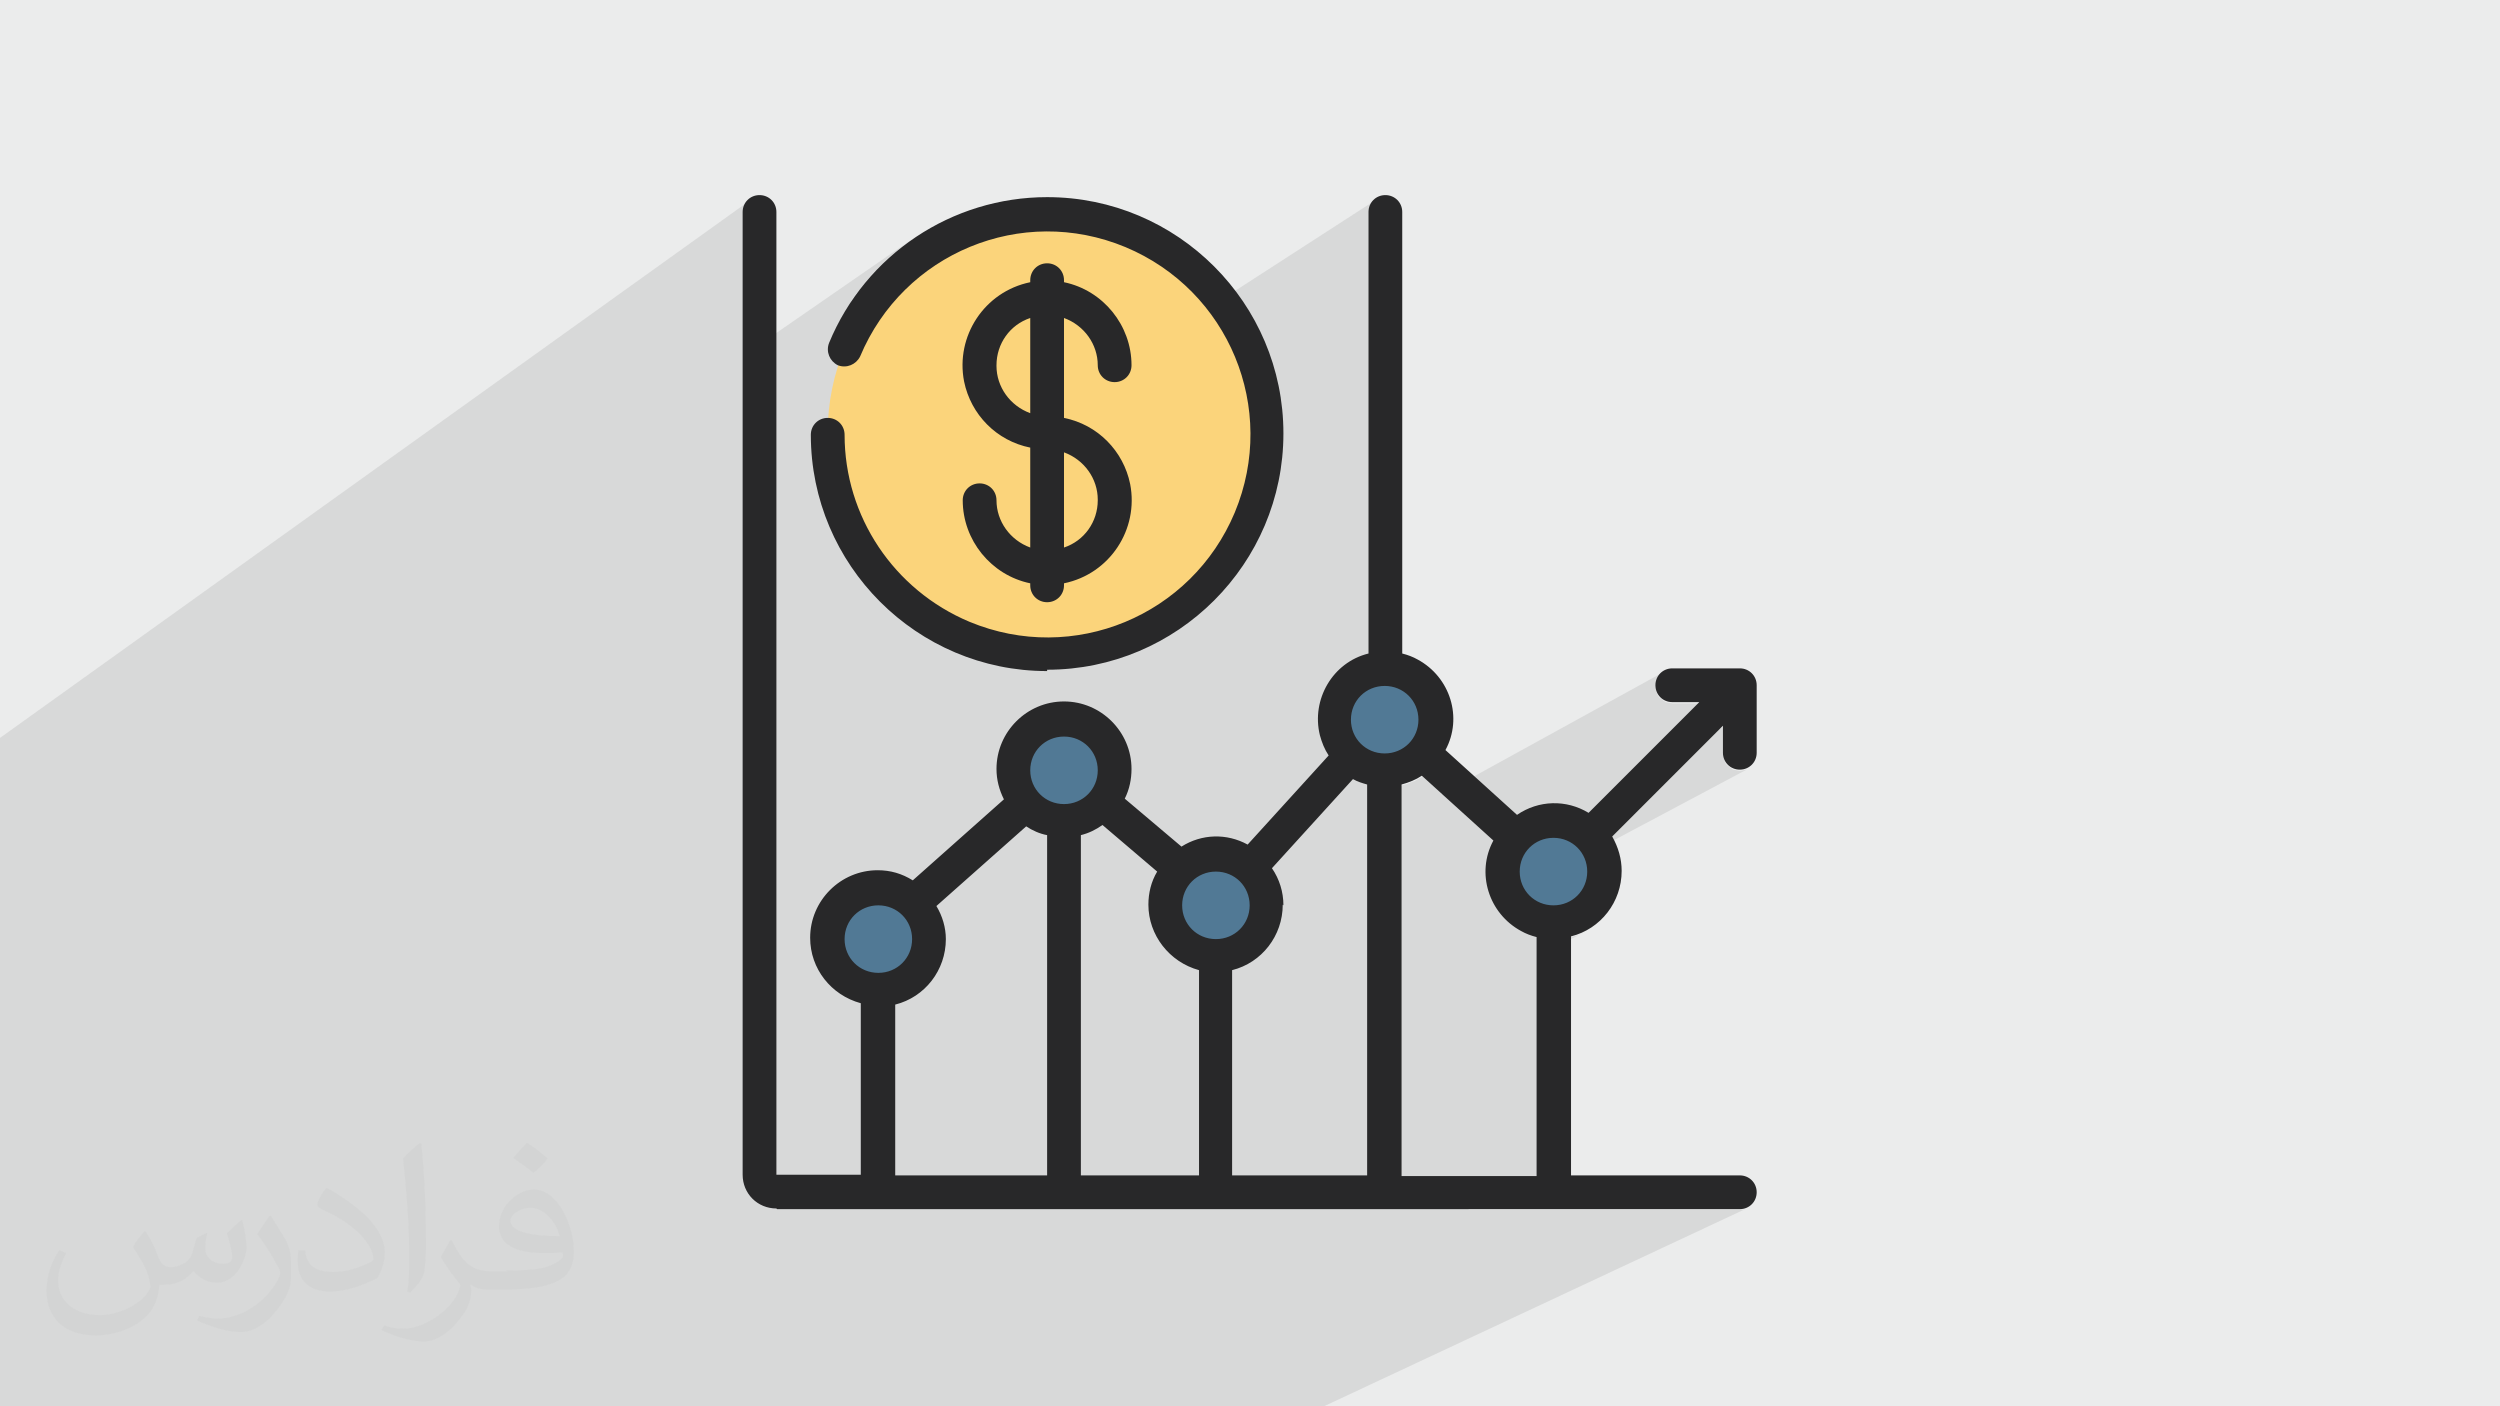 <?xml version="1.0" encoding="UTF-8"?>
<!DOCTYPE svg PUBLIC "-//W3C//DTD SVG 1.1//EN" "http://www.w3.org/Graphics/SVG/1.1/DTD/svg11.dtd">
<!-- Creator: CorelDRAW 2017 -->
<svg xmlns="http://www.w3.org/2000/svg" xml:space="preserve" width="3.703in" height="2.083in" version="1.1" style="shape-rendering:geometricPrecision; text-rendering:geometricPrecision; image-rendering:optimizeQuality; fill-rule:evenodd; clip-rule:evenodd"
viewBox="0 0 3703 2083"
 xmlns:xlink="http://www.w3.org/1999/xlink"
 xmlns:dc="http://purl.org/dc/elements/1.1/"
 xmlns:cc="http://creativecommons.org/ns#"
 xmlns:rdf="http://www.w3.org/1999/02/22-rdf-syntax-ns#"
 xmlns:svg="http://www.w3.org/2000/svg"
 xmlns:sodipodi="http://sodipodi.sourceforge.net/DTD/sodipodi-0.dtd"
 xmlns:inkscape="http://www.inkscape.org/namespaces/inkscape"
 inkscape:version="0.91 r13725"
 sodipodi:docname="CSS3.svg"
 enable-background="new 0 0 256 256">
 <defs>
  <style type="text/css">
   <![CDATA[
    .fil0 {fill:#EBECEC}
    .fil4 {fill:#FBD47B;fill-rule:nonzero}
    .fil5 {fill:#282829;fill-rule:nonzero}
    .fil3 {fill:#517995;fill-rule:nonzero}
    .fil2 {fill:#2B2A29;fill-opacity:0.031}
    .fil1 {fill:#373435;fill-opacity:0.102}
   ]]>
  </style>
 </defs>
 <g id="Layer_x0020_1">
  <polygon class="fil0" points="0,0 3703,0 3703,2083 0,2083 "/>
  <polygon class="fil1" points="515,2083 494,2083 484,2083 431,2083 430,2083 425,2083 421,2083 399,2083 388,2083 383,2083 378,2083 376,2083 372,2083 369,2083 353,2083 346,2083 335,2083 333,2083 315,2083 290,2083 290,2083 284,2083 278,2083 274,2083 240,2083 233,2083 222,2083 222,2083 219,2083 202,2083 196,2083 184,2083 181,2083 144,2083 144,2083 140,2083 138,2083 107,2083 103,2083 101,2083 96,2083 86,2083 85,2083 65,2083 61,2083 50,2083 50,2083 43,2083 27,2083 23,2083 21,2083 0,2083 0,2072 0,2065 0,2047 0,2046 0,2034 0,2023 0,2021 0,1998 0,1982 0,1974 0,1958 0,1935 0,1934 0,1880 0,1854 0,1848 0,1843 0,1840 0,1811 0,1799 0,1797 0,1771 0,1769 0,1686 0,1680 0,1651 0,1647 0,1638 0,1637 0,1626 0,1604 0,1518 0,1514 0,1484 0,1475 0,1471 0,1469 0,1447 0,1443 0,1435 0,1434 0,1434 0,1430 0,1394 0,1382 0,1372 0,1346 0,1339 0,1314 0,1288 0,1104 0,1093 1112,296 1109,299 1105,302 1103,307 1102,311 1101,316 1101,527 1357,350 1347,357 1336,365 1327,373 1317,381 1308,390 1299,399 1290,408 1282,418 1274,428 1266,438 1260,447 1370,372 1383,363 1396,355 1411,348 1425,342 1440,336 1455,331 1470,326 1486,323 1502,320 1518,318 1535,317 1551,316 1568,317 1585,318 1601,320 1617,323 1633,326 1648,331 1663,336 1678,342 1692,348 1706,355 1720,363 1733,372 1746,381 1758,391 1770,401 1781,411 1792,423 1802,435 1809,444 2038,296 2034,299 2031,302 2029,307 2027,311 2027,316 2027,970 1980,997 1977,1000 1971,1008 1966,1016 1961,1024 1958,1033 1957,1035 2016,1001 2010,1004 2004,1009 1999,1014 1994,1019 1990,1025 1986,1031 1983,1037 1980,1044 1978,1051 2028,1023 2024,1025 2020,1028 2016,1031 2013,1035 2010,1039 2008,1043 2006,1047 2004,1052 2003,1057 2002,1062 2002,1067 2002,1072 2003,1077 2004,1082 2006,1086 2008,1091 2010,1095 2013,1099 2016,1102 2020,1105 2024,1108 2028,1111 2032,1113 2037,1114 2042,1116 2047,1116 2052,1117 2057,1116 2062,1116 2067,1114 2071,1113 2076,1111 2028,1138 2029,1138 2037,1140 2044,1141 2052,1142 2059,1141 2067,1140 2074,1138 2081,1136 2088,1133 2027,1167 2027,1191 2077,1163 2081,1162 2085,1161 2089,1159 2092,1158 2095,1157 2107,1150 2136,1176 2463,996 2459,999 2456,1003 2454,1007 2453,1012 2452,1017 2453,1022 2454,1026 2456,1031 2459,1034 2463,1037 2467,1040 2472,1041 2477,1042 2517,1042 2398,1160 2552,1077 2552,1117 2553,1122 2554,1126 2556,1131 2559,1134 2563,1137 2567,1140 2572,1141 2577,1142 2582,1141 2587,1140 2258,1315 2258,1316 2260,1320 2263,1324 2267,1327 2270,1330 2274,1333 2278,1336 2282,1338 2287,1340 2292,1341 2297,1342 2302,1342 2307,1342 2312,1341 2317,1340 2321,1338 2326,1336 2276,1362 2280,1363 2287,1365 2294,1366 2302,1367 2310,1366 2317,1365 2324,1363 2331,1361 2338,1358 2277,1390 2277,1414 2327,1388 2335,1386 2343,1383 2350,1379 2277,1417 2277,1742 2174,1792 2577,1792 2582,1792 2587,1790 1961,2083 1956,2083 1577,2083 1345,2083 1112,2083 997,2083 992,2083 951,2083 949,2083 935,2083 914,2083 904,2083 903,2083 894,2083 812,2083 807,2083 770,2083 749,2083 748,2083 723,2083 720,2083 687,2083 678,2083 666,2083 647,2083 644,2083 638,2083 635,2083 634,2083 616,2083 605,2083 599,2083 594,2083 582,2083 573,2083 553,2083 542,2083 "/>
  <path class="fil2" d="M217 1826c7,11 12,21 16,32 3,7 5,19 21,19 5,0 11,-2 17,-5 7,-3 12,-9 14,-17l6 -21 15 -8 1 1c-2,8 -3,15 -3,21 0,18 15,24 27,24 7,0 13,-3 13,-10 0,-8 -4,-23 -8,-35 7,-7 14,-14 22,-20l1 1c4,15 6,30 6,40 0,10 -4,20 -8,27 -7,14 -20,25 -36,25 -12,0 -25,-6 -34,-17l-1 0c-9,11 -22,20 -43,20l-7 0c-1,14 -4,24 -9,33 -13,25 -50,42 -85,42 -49,0 -73,-28 -73,-66 0,-23 8,-45 19,-60l10 4c-7,14 -12,27 -12,40 0,35 29,52 62,52 31,0 68,-20 75,-42 -3,-25 -12,-36 -26,-59 4,-8 10,-15 17,-23l1 0 2 2 0 0 0 0zm564 -133c10,6 20,14 30,23 -6,8 -12,15 -21,21 -10,-8 -20,-15 -30,-22 7,-8 14,-15 20,-22l1 0 0 0 0 0zm5 96c-17,0 -30,11 -30,19 0,17 33,23 73,23 -5,-20 -22,-42 -43,-42zm-37 93c22,0 41,-1 55,-4 16,-4 30,-12 30,-18 0,-2 0,-3 -1,-5 -9,1 -19,1 -29,1 -29,0 -52,-7 -61,-23 -2,-5 -4,-10 -4,-15 0,-16 7,-32 19,-42 10,-9 21,-14 33,-14 20,0 37,17 48,42 6,14 11,30 11,51 0,14 -4,25 -12,34 -16,15 -45,21 -90,21l-20 0 0 0 -5 0c-11,0 -19,-2 -25,-7l-1 0c0,3 1,5 1,8 0,10 -3,23 -10,33 -20,30 -42,43 -60,43 -19,0 -42,-7 -63,-17l4 -7c7,3 16,5 29,5 34,0 78,-33 84,-64 -1,-3 -4,-6 -7,-10 -10,-12 -16,-22 -22,-32 5,-10 10,-18 14,-25l2 0c14,29 28,46 57,46l5 0 0 0 21 0 -3 -1 0 0 0 0zm-146 31c3,-14 3,-29 3,-43l0 -21c0,-39 -5,-96 -9,-133 7,-8 17,-17 25,-23l2 1c5,47 7,101 7,151 0,13 -1,26 -2,35 -1,12 -8,21 -22,35l-3 -2 -1 0 0 0 0 0zm-151 -62c1,18 10,33 41,33 20,0 36,-5 55,-14 3,-2 5,-3 5,-5 0,-12 -9,-27 -24,-41 -14,-13 -34,-25 -51,-32 -6,-3 -8,-5 -8,-8 0,-5 7,-17 13,-24l2 0c20,11 43,27 60,44 15,16 25,33 25,51 0,13 -4,26 -11,38 -22,11 -46,20 -70,20 -29,0 -48,-14 -48,-45 0,-3 0,-9 1,-16l10 0 0 -1 0 0 0 0zm-52 -52l18 29c7,11 13,22 13,41l0 24c0,19 -12,39 -32,60 -15,14 -29,20 -42,20 -19,0 -40,-6 -65,-17l3 -7c8,2 17,4 28,4 36,0 72,-26 89,-58 2,-4 3,-7 3,-9 0,-4 -2,-8 -4,-11 -9,-17 -19,-33 -30,-47 6,-9 12,-18 18,-27l2 0 -1 -2 0 0 0 0z"/>
  <sodipodi:namedview id="base" pagecolor="#ffffff" bordercolor="#666666" borderopacity="1.0" inkscape:pageopacity="0.0" inkscape:pageshadow="2" inkscape:zoom="0.35" inkscape:cx="181.367" inkscape:cy="256" inkscape:document-units="px" inkscape:current-layer="layer1" showgrid="false" fit-margin-top="0" fit-margin-left="0" fit-margin-right="0" fit-margin-bottom="0" inkscape:window-width="1366" inkscape:window-height="704" inkscape:window-x="0" inkscape:window-y="27" inkscape:window-maximized="1"/>
  <g id="_1609672424080">
   <path class="fil3" d="M1301 1317c41,0 75,34 75,75 0,41 -34,75 -75,75 -41,0 -75,-34 -75,-75 0,-41 34,-75 75,-75z"/>
   <path class="fil3" d="M1577 1067c41,0 75,34 75,75 0,41 -34,75 -75,75 -41,0 -75,-34 -75,-75 0,-41 34,-75 75,-75z"/>
   <path class="fil3" d="M1802 1267c41,0 75,34 75,75 0,41 -34,75 -75,75 -41,0 -75,-34 -75,-75 0,-41 34,-75 75,-75z"/>
   <path class="fil3" d="M2052 992c41,0 75,34 75,75 0,41 -34,75 -75,75 -41,0 -75,-34 -75,-75 0,-41 34,-75 75,-75z"/>
   <path class="fil3" d="M2302 1217c41,0 75,34 75,75 0,41 -34,75 -75,75 -41,0 -75,-34 -75,-75 0,-41 34,-75 75,-75z"/>
   <path class="fil4" d="M1551 316c180,0 325,146 325,325 0,180 -146,325 -325,325 -180,0 -325,-146 -325,-325 0,-180 146,-325 325,-325z"/>
   <path class="fil5" d="M1551 992c193,0 350,-157 350,-350 0,-193 -157,-350 -350,-350 -141,0 -269,85 -323,216 -5,13 1,27 13,33 13,5 27,-1 33,-13 64,-153 239,-226 393,-162 153,64 226,239 162,393 -64,153 -239,226 -393,162 -112,-47 -185,-156 -185,-277 0,-14 -11,-25 -25,-25 -14,0 -25,11 -25,25 0,193 157,350 350,350z"/>
   <path class="fil5" d="M1476 541c0,-32 20,-60 50,-70l0 141c-30,-11 -50,-39 -50,-70zm150 200c0,32 -20,60 -50,70l0 -141c30,11 50,39 50,70zm-150 0c0,-14 -11,-25 -25,-25 -14,0 -25,11 -25,25 0,59 42,111 100,123l0 3c0,14 11,25 25,25 14,0 25,-11 25,-25l0 -3c68,-14 111,-80 98,-147 -10,-49 -48,-88 -98,-98l0 -148c30,11 50,39 50,70 0,14 11,25 25,25 14,0 25,-11 25,-25 0,-59 -42,-111 -100,-123l0 -3c0,-14 -11,-25 -25,-25 -14,0 -25,11 -25,25l0 3c-68,14 -111,80 -98,147 10,49 48,88 98,98l0 148c-30,-11 -50,-39 -50,-70z"/>
   <path class="fil5" d="M1326 1488c44,-11 75,-51 75,-97 0,-17 -5,-34 -14,-49l133 -118c9,6 20,11 31,13l0 504 -225 0 0 -254zm-75 -97c0,-28 22,-50 50,-50 28,0 50,22 50,50 0,28 -22,50 -50,50 -28,0 -50,-22 -50,-50zm325 -300c28,0 50,22 50,50 0,28 -22,50 -50,50 -28,0 -50,-22 -50,-50 0,-28 22,-50 50,-50zm225 200c28,0 50,22 50,50 0,28 -22,50 -50,50 -28,0 -50,-22 -50,-50 0,-28 22,-50 50,-50zm250 -275c28,0 50,22 50,50 0,28 -22,50 -50,50 -28,0 -50,-22 -50,-50 0,-28 22,-50 50,-50zm250 225c28,0 50,22 50,50 0,28 -22,50 -50,50 -28,0 -50,-22 -50,-50 0,-28 22,-50 50,-50zm-225 500l0 -579c11,-3 21,-7 30,-13l106 96c-26,48 -7,108 41,134 7,4 15,7 23,9l0 354 -200 0zm-175 -400c0,-20 -6,-39 -17,-55l120 -132c7,4 14,6 21,8l0 579 -200 0 0 -304c44,-11 75,-51 75,-97zm-300 -104c12,-3 22,-8 32,-15l81 69c-9,15 -13,32 -13,49 0,45 31,85 75,97l0 304 -175 0 0 -504zm-450 554l1426 0c14,0 25,-11 25,-25 0,-14 -11,-25 -25,-25l-250 0 0 -354c44,-11 75,-51 75,-97 0,-18 -5,-35 -14,-51l164 -164 0 40c0,14 11,25 25,25 14,0 25,-11 25,-25l0 -100c0,-14 -11,-25 -25,-25l-100 0c-14,0 -25,11 -25,25 0,14 11,25 25,25l40 0 -164 164c-33,-20 -74,-19 -106,3l-106 -96c26,-48 7,-108 -41,-134 -7,-4 -15,-7 -23,-9l0 -654c0,-14 -11,-25 -25,-25 -14,0 -25,11 -25,25l0 654c-53,13 -85,68 -72,121 3,11 7,21 13,30l-120 132c-31,-17 -68,-16 -98,3l-84 -71c7,-14 10,-29 10,-44 0,-55 -45,-100 -100,-100 -55,0 -100,45 -100,100 0,16 4,31 11,45l-135 120c-16,-10 -33,-15 -52,-15 -55,0 -100,45 -100,100 0,46 31,85 75,97l0 254 -125 0 0 -1426c0,-14 -11,-25 -25,-25 -14,0 -25,11 -25,25l0 1426c0,28 22,50 50,50l0 0z"/>
  </g>
 </g>
</svg>
